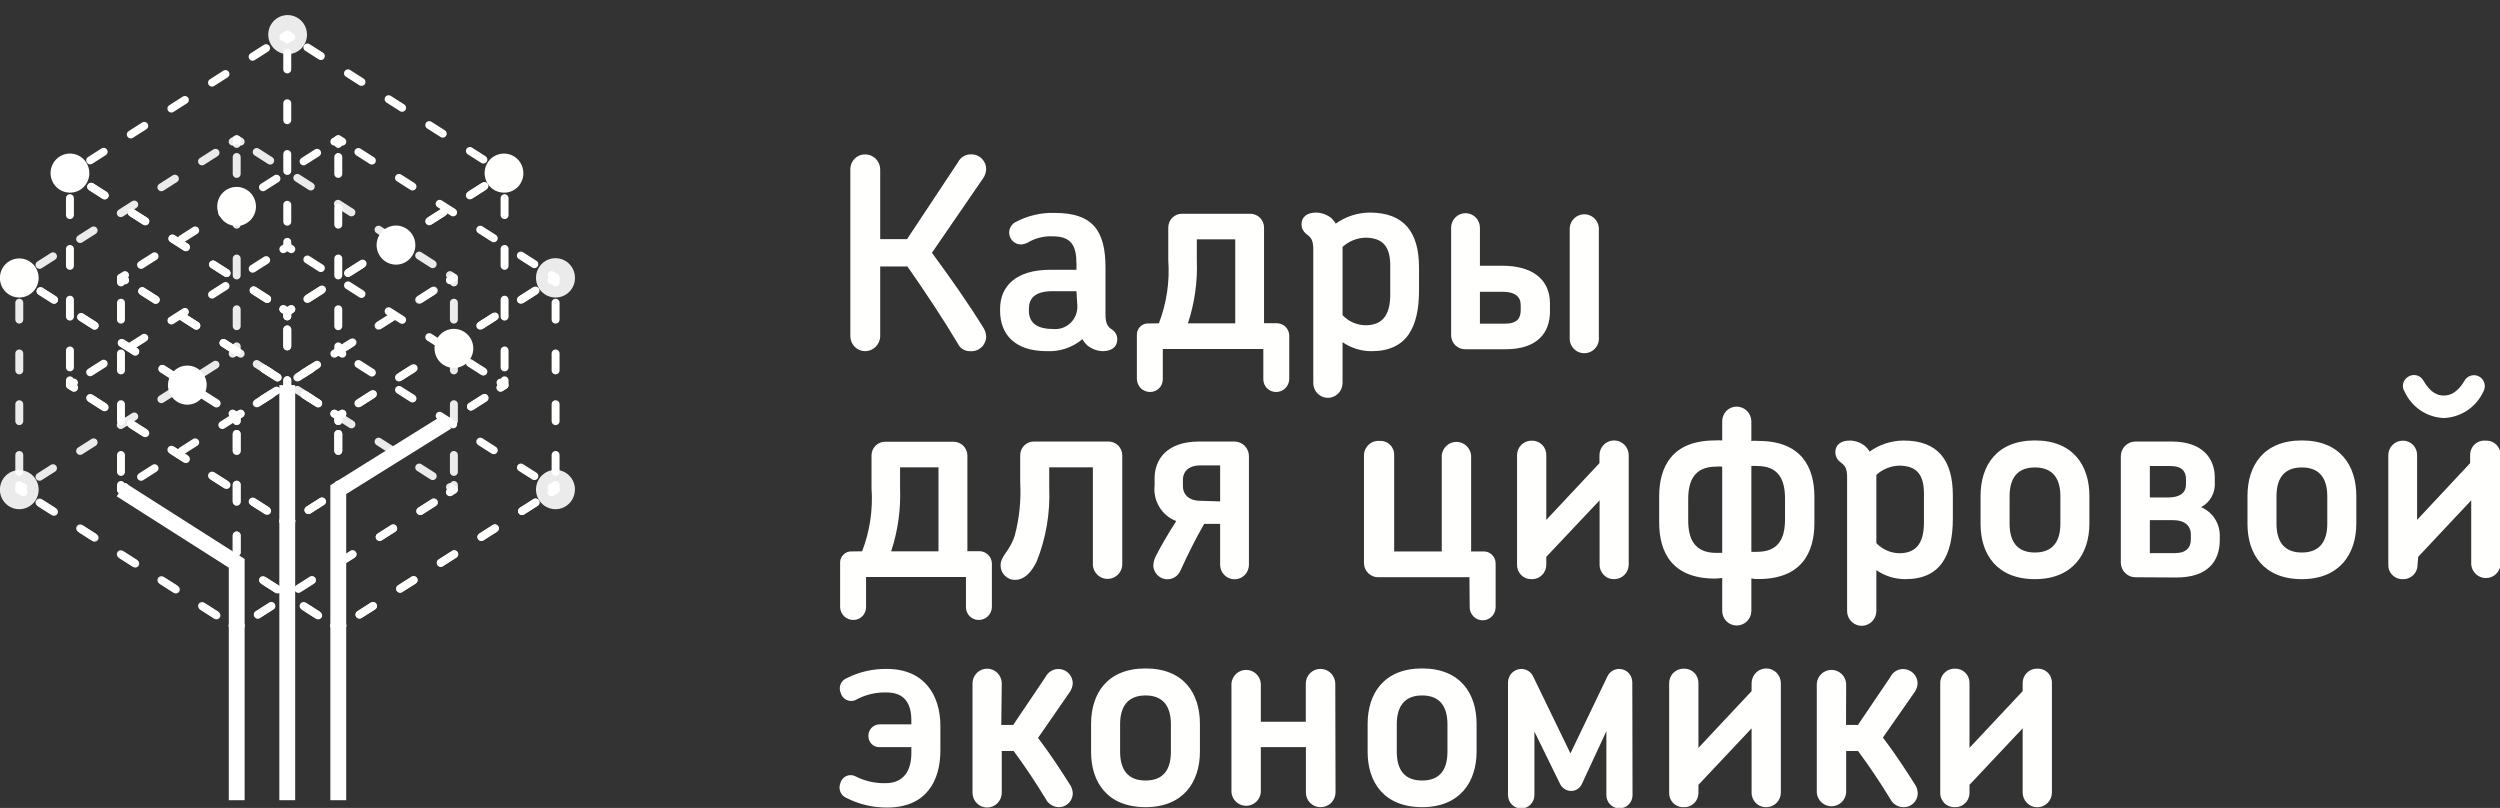 <?xml version="1.0" encoding="UTF-8"?> <svg xmlns="http://www.w3.org/2000/svg" width="164" height="53" viewBox="0 0 164 53" fill="none"><rect x="0" y="0" width="164" height="53" fill="#333333" stroke="none"/> <g clip-path="url(#clip0)"> <path d="M57.741 15.685H59.504L62.852 10.632C62.931 10.476 63.052 10.346 63.201 10.257C63.35 10.168 63.521 10.123 63.694 10.128C63.824 10.122 63.953 10.144 64.074 10.19C64.195 10.236 64.305 10.307 64.398 10.397C64.492 10.488 64.566 10.596 64.617 10.716C64.667 10.836 64.693 10.965 64.693 11.096C64.683 11.284 64.63 11.468 64.537 11.631L61.135 16.582C62.321 18.196 63.476 19.826 64.537 21.542C64.63 21.705 64.683 21.889 64.693 22.077C64.692 22.208 64.665 22.338 64.613 22.458C64.561 22.578 64.485 22.687 64.39 22.777C64.295 22.866 64.183 22.936 64.061 22.981C63.939 23.026 63.809 23.045 63.679 23.037C63.5 23.05 63.322 23.007 63.169 22.914C63.015 22.821 62.894 22.683 62.82 22.518C61.947 21.046 60.706 19.164 59.528 17.48H57.741V22.053C57.737 22.317 57.629 22.569 57.442 22.753C57.255 22.937 57.004 23.039 56.742 23.037C56.486 23.033 56.242 22.928 56.062 22.744C55.883 22.559 55.782 22.311 55.782 22.053V11.096C55.782 10.969 55.807 10.843 55.855 10.725C55.904 10.608 55.974 10.501 56.063 10.411C56.153 10.321 56.258 10.25 56.375 10.201C56.491 10.153 56.616 10.128 56.742 10.128C57.001 10.123 57.252 10.223 57.439 10.404C57.626 10.586 57.735 10.834 57.741 11.096V15.685Z" fill="#FFFFFE"></path> <path d="M72.332 23.036C71.975 23.023 71.631 22.897 71.349 22.674C71.213 22.553 71.097 22.409 71.006 22.249C70.351 22.799 69.516 23.079 68.665 23.036C66.566 23.036 65.606 21.927 65.606 20.384V20.266C65.606 18.738 66.691 17.699 68.884 17.699H70.616V17.322C70.616 16.141 70.304 15.503 69.055 15.503C68.478 15.476 67.905 15.621 67.409 15.92C67.274 15.986 67.129 16.026 66.98 16.038C66.773 16.038 66.574 15.956 66.428 15.808C66.282 15.66 66.2 15.46 66.2 15.251C66.202 15.117 66.239 14.986 66.306 14.871C66.373 14.755 66.468 14.658 66.582 14.59C67.385 14.149 68.29 13.935 69.204 13.968C71.677 13.968 72.52 15.125 72.52 17.55V20.62C72.52 21.257 72.676 21.446 72.98 21.643C73.077 21.711 73.155 21.802 73.21 21.908C73.264 22.013 73.292 22.13 73.292 22.249C73.292 22.785 72.894 23.036 72.332 23.036ZM70.616 19.101H69.055C67.838 19.101 67.495 19.62 67.495 20.258V20.384C67.495 21.076 67.908 21.58 69.055 21.58C69.269 21.605 69.485 21.582 69.689 21.513C69.892 21.444 70.078 21.329 70.233 21.179C70.387 21.028 70.507 20.845 70.582 20.642C70.658 20.439 70.688 20.222 70.671 20.006L70.616 19.101Z" fill="#FFFFFE"></path> <path d="M76.023 21.211C76.53 19.894 76.741 18.48 76.639 17.071V14.89C76.643 14.772 76.671 14.655 76.72 14.547C76.769 14.439 76.838 14.342 76.924 14.262C77.011 14.181 77.112 14.119 77.223 14.078C77.333 14.037 77.45 14.019 77.568 14.024H81.992C82.111 14.02 82.229 14.04 82.34 14.082C82.451 14.124 82.552 14.188 82.639 14.27C82.725 14.352 82.794 14.45 82.843 14.559C82.891 14.669 82.918 14.786 82.921 14.906V21.203H83.748C83.96 21.201 84.164 21.282 84.319 21.428C84.473 21.575 84.565 21.777 84.575 21.99V24.864C84.571 25.09 84.478 25.307 84.318 25.466C84.157 25.625 83.942 25.714 83.716 25.714C83.605 25.716 83.495 25.695 83.391 25.653C83.288 25.611 83.195 25.549 83.116 25.47C83.037 25.39 82.975 25.296 82.934 25.191C82.892 25.087 82.872 24.976 82.874 24.864V22.896H76.28V24.864C76.282 24.976 76.262 25.087 76.221 25.191C76.179 25.296 76.117 25.39 76.038 25.47C75.96 25.549 75.866 25.611 75.763 25.653C75.659 25.695 75.549 25.716 75.438 25.714C75.213 25.714 74.997 25.625 74.836 25.466C74.676 25.307 74.584 25.09 74.579 24.864V22.006C74.571 21.901 74.586 21.795 74.622 21.695C74.658 21.596 74.716 21.506 74.79 21.431C74.864 21.356 74.953 21.299 75.052 21.262C75.15 21.225 75.255 21.211 75.36 21.219L76.023 21.211ZM81.032 21.211V15.701H78.512V17.071C78.567 18.475 78.368 19.878 77.927 21.211H81.032Z" fill="#FFFFFE"></path> <path d="M89.975 23.037C89.296 23.039 88.632 22.833 88.071 22.447V25.147C88.065 25.4 87.961 25.641 87.782 25.819C87.603 25.997 87.362 26.097 87.111 26.099C86.859 26.099 86.618 25.999 86.438 25.821C86.258 25.643 86.156 25.401 86.151 25.147V16.362C86.151 15.716 85.995 15.575 85.683 15.339C85.591 15.267 85.516 15.175 85.463 15.07C85.41 14.966 85.382 14.85 85.379 14.732C85.379 14.181 85.793 13.945 86.339 13.945C86.701 13.954 87.052 14.081 87.337 14.307C87.451 14.413 87.548 14.535 87.626 14.669C88.279 14.203 89.058 13.95 89.858 13.945C92.105 13.945 93.088 15.228 93.088 17.55V19.038C93.088 21.463 92.292 23.037 89.975 23.037ZM91.2 17.425C91.2 16.212 90.747 15.591 89.546 15.591C88.999 15.613 88.477 15.827 88.071 16.197V20.676C88.267 20.881 88.502 21.046 88.762 21.159C89.022 21.273 89.302 21.333 89.585 21.337C90.732 21.337 91.2 20.605 91.2 19.329V17.425Z" fill="#FFFFFE"></path> <path d="M95.194 14.937C95.194 14.684 95.294 14.442 95.471 14.263C95.648 14.085 95.888 13.984 96.138 13.984C96.389 13.984 96.629 14.085 96.806 14.263C96.983 14.442 97.083 14.684 97.083 14.937V17.432H98.557C100.485 17.432 101.678 18.298 101.678 19.912V20.431C101.678 21.832 100.851 22.911 98.76 22.911H96.131C96.01 22.914 95.89 22.893 95.778 22.849C95.665 22.805 95.562 22.739 95.475 22.655C95.388 22.571 95.319 22.47 95.27 22.359C95.222 22.247 95.196 22.127 95.194 22.006V14.937ZM97.083 21.234H98.713C99.556 21.234 99.759 20.856 99.759 20.337V20.006C99.759 19.471 99.385 19.14 98.596 19.14H97.083V21.234ZM104.885 22.116C104.897 22.25 104.882 22.385 104.839 22.512C104.797 22.64 104.728 22.757 104.638 22.856C104.548 22.955 104.439 23.035 104.317 23.089C104.195 23.143 104.063 23.171 103.93 23.171C103.796 23.171 103.664 23.143 103.542 23.089C103.42 23.035 103.311 22.955 103.221 22.856C103.131 22.757 103.063 22.64 103.02 22.512C102.978 22.385 102.962 22.25 102.974 22.116V14.937C102.995 14.696 103.105 14.472 103.282 14.309C103.459 14.146 103.69 14.056 103.93 14.056C104.169 14.056 104.4 14.146 104.577 14.309C104.754 14.472 104.864 14.696 104.885 14.937V22.116Z" fill="#FFFFFE"></path> <path d="M56.555 36.166C57.062 34.849 57.273 33.435 57.172 32.026V29.845C57.176 29.727 57.203 29.61 57.252 29.502C57.301 29.394 57.37 29.297 57.457 29.217C57.543 29.136 57.644 29.074 57.755 29.033C57.865 28.992 57.983 28.974 58.1 28.979H62.532C62.771 28.973 63.002 29.062 63.176 29.227C63.35 29.392 63.453 29.62 63.461 29.861V36.158H64.241C64.453 36.156 64.658 36.237 64.812 36.384C64.966 36.53 65.058 36.732 65.068 36.946V39.819C65.064 40.045 64.972 40.262 64.811 40.421C64.651 40.58 64.435 40.669 64.21 40.669C64.099 40.671 63.988 40.65 63.885 40.608C63.782 40.566 63.688 40.504 63.609 40.425C63.53 40.345 63.468 40.251 63.427 40.147C63.385 40.042 63.365 39.931 63.367 39.819V37.851H56.813V39.819C56.815 39.931 56.794 40.042 56.753 40.147C56.711 40.251 56.649 40.345 56.571 40.425C56.492 40.504 56.398 40.566 56.295 40.608C56.192 40.65 56.081 40.671 55.97 40.669C55.745 40.669 55.529 40.58 55.368 40.421C55.208 40.262 55.116 40.045 55.112 39.819V36.961C55.103 36.856 55.118 36.75 55.154 36.651C55.191 36.551 55.248 36.461 55.322 36.386C55.396 36.311 55.485 36.254 55.584 36.217C55.682 36.181 55.787 36.166 55.892 36.174L56.555 36.166ZM61.565 36.166V30.656H59.044V32.026C59.099 33.43 58.9 34.833 58.459 36.166H61.565Z" fill="#FFFFFE"></path> <path d="M72.707 28.965C72.826 28.963 72.943 28.985 73.053 29.029C73.164 29.073 73.264 29.138 73.349 29.222C73.434 29.305 73.501 29.405 73.548 29.515C73.594 29.625 73.619 29.743 73.62 29.862V37.089C73.598 37.331 73.487 37.557 73.309 37.721C73.131 37.886 72.898 37.977 72.656 37.977C72.415 37.977 72.182 37.886 72.004 37.721C71.825 37.557 71.714 37.331 71.693 37.089V30.657H68.829V32.027C68.896 33.674 68.614 35.316 68.002 36.844C67.612 37.632 67.144 38.041 66.582 38.041C66.331 38.041 66.091 37.941 65.914 37.762C65.737 37.583 65.638 37.341 65.638 37.089C65.638 36.459 66.239 36.167 66.566 35.144C66.87 34.001 66.991 32.816 66.925 31.634V29.847C66.929 29.611 67.025 29.387 67.191 29.222C67.358 29.057 67.582 28.965 67.815 28.965H72.707Z" fill="#FFFFFE"></path> <path d="M81.93 37.049C81.93 37.302 81.83 37.544 81.653 37.722C81.476 37.901 81.236 38.002 80.986 38.002C80.735 38.002 80.495 37.901 80.318 37.722C80.141 37.544 80.041 37.302 80.041 37.049V34.365H78.996C78.426 35.333 77.857 36.514 77.435 37.435C77.352 37.628 77.207 37.788 77.024 37.887C76.84 37.987 76.628 38.022 76.423 37.986C76.217 37.949 76.03 37.844 75.891 37.687C75.751 37.53 75.669 37.33 75.656 37.12C75.664 36.922 75.709 36.727 75.789 36.545C76.187 35.758 76.686 34.924 77.162 34.184C76.698 34.006 76.306 33.678 76.049 33.25C75.792 32.822 75.684 32.319 75.742 31.822V31.374C75.742 30.161 76.522 28.965 78.66 28.965H81.001C81.251 28.971 81.488 29.076 81.662 29.257C81.836 29.438 81.932 29.681 81.93 29.933V37.049ZM80.041 32.893V30.531H78.738C77.857 30.531 77.599 31.051 77.599 31.452V31.917C77.599 32.334 77.88 32.853 78.77 32.853L80.041 32.893Z" fill="#FFFFFE"></path> <path d="M96.397 37.866H90.428C90.185 37.873 89.95 37.783 89.772 37.617C89.594 37.451 89.488 37.221 89.476 36.977V29.892C89.474 29.758 89.5 29.624 89.553 29.501C89.606 29.377 89.683 29.267 89.781 29.175C89.879 29.084 89.995 29.014 90.121 28.971C90.247 28.928 90.381 28.912 90.513 28.924C90.639 28.917 90.765 28.937 90.883 28.983C91 29.028 91.107 29.098 91.196 29.188C91.285 29.277 91.354 29.385 91.4 29.504C91.445 29.623 91.464 29.749 91.458 29.876V36.174H94.579V29.876C94.6 29.634 94.711 29.408 94.89 29.243C95.068 29.079 95.301 28.988 95.542 28.988C95.784 28.988 96.017 29.079 96.195 29.243C96.373 29.408 96.484 29.634 96.506 29.876V36.174H97.286C97.393 36.167 97.499 36.183 97.599 36.219C97.699 36.256 97.791 36.313 97.869 36.387C97.946 36.461 98.008 36.55 98.05 36.648C98.092 36.747 98.114 36.853 98.113 36.961V39.834C98.113 40.062 98.024 40.28 97.864 40.441C97.705 40.602 97.489 40.692 97.263 40.692C97.037 40.692 96.821 40.602 96.662 40.441C96.502 40.28 96.412 40.062 96.412 39.834L96.397 37.866Z" fill="#FFFFFE"></path> <path d="M101.437 37.032C101.439 37.161 101.415 37.288 101.367 37.407C101.318 37.527 101.246 37.635 101.155 37.724C101.063 37.814 100.955 37.885 100.836 37.931C100.716 37.977 100.589 37.998 100.462 37.992C100.335 37.995 100.21 37.973 100.093 37.925C99.976 37.877 99.87 37.806 99.781 37.715C99.692 37.624 99.623 37.516 99.578 37.397C99.533 37.278 99.512 37.151 99.517 37.024V29.861C99.517 29.732 99.543 29.605 99.593 29.487C99.643 29.369 99.716 29.262 99.808 29.173C99.9 29.084 100.008 29.015 100.127 28.969C100.246 28.924 100.373 28.903 100.501 28.908C100.625 28.906 100.748 28.929 100.863 28.977C100.978 29.024 101.083 29.094 101.17 29.183C101.258 29.272 101.326 29.378 101.372 29.494C101.418 29.611 101.44 29.735 101.437 29.861V34.104L104.925 30.38V29.861C104.925 29.604 105.026 29.358 105.206 29.176C105.386 28.995 105.63 28.893 105.885 28.893C106.139 28.893 106.383 28.995 106.563 29.176C106.743 29.358 106.844 29.604 106.844 29.861V37.032C106.844 37.286 106.744 37.531 106.565 37.711C106.387 37.891 106.145 37.992 105.892 37.992C105.765 37.995 105.639 37.973 105.521 37.925C105.403 37.878 105.296 37.806 105.207 37.716C105.117 37.625 105.046 37.517 104.999 37.398C104.952 37.279 104.929 37.152 104.933 37.024V32.821L101.437 36.528V37.032Z" fill="#FFFFFE"></path> <path d="M112.977 37.914C112.819 37.936 112.661 37.949 112.501 37.954C109.684 37.954 108.842 36.222 108.842 34.278V32.562C108.842 30.625 109.684 28.894 112.501 28.894C112.66 28.879 112.819 28.879 112.977 28.894V27.642C112.975 27.516 112.998 27.39 113.045 27.273C113.091 27.155 113.16 27.049 113.248 26.958C113.336 26.868 113.441 26.797 113.556 26.748C113.672 26.699 113.796 26.674 113.921 26.674C114.177 26.674 114.422 26.776 114.603 26.957C114.784 27.138 114.887 27.384 114.889 27.642V28.925C115.042 28.91 115.196 28.91 115.349 28.925C118.182 28.925 119.024 30.657 119.024 32.593V34.309C119.024 36.254 118.182 37.985 115.349 37.985C115.195 37.992 115.04 37.978 114.889 37.946V40.111C114.877 40.361 114.769 40.596 114.589 40.768C114.409 40.939 114.169 41.034 113.921 41.032C113.671 41.032 113.431 40.931 113.254 40.753C113.077 40.574 112.977 40.332 112.977 40.079V37.914ZM110.746 34.144C110.746 35.333 111.144 36.269 112.587 36.269C112.704 36.269 112.821 36.269 112.977 36.269V30.61C112.847 30.598 112.717 30.598 112.587 30.61C111.144 30.61 110.746 31.546 110.746 32.743V34.144ZM117.097 32.703C117.097 31.507 116.707 30.57 115.279 30.57C115.149 30.558 115.019 30.558 114.889 30.57V36.199C115.019 36.206 115.149 36.206 115.279 36.199C116.707 36.199 117.097 35.262 117.097 34.073V32.703Z" fill="#FFFFFE"></path> <path d="M124.993 37.992C124.314 37.995 123.65 37.789 123.089 37.402V40.102C123.083 40.355 122.98 40.596 122.801 40.774C122.622 40.952 122.381 41.052 122.13 41.054C121.878 41.054 121.636 40.954 121.457 40.776C121.277 40.598 121.174 40.356 121.17 40.102V31.317C121.17 30.672 121.014 30.53 120.702 30.294C120.609 30.222 120.534 30.13 120.481 30.025C120.429 29.921 120.4 29.805 120.397 29.688C120.397 29.137 120.803 28.9 121.357 28.9C121.718 28.909 122.066 29.037 122.348 29.262C122.466 29.366 122.567 29.488 122.645 29.625C123.297 29.158 124.076 28.905 124.876 28.9C127.124 28.9 128.107 30.183 128.107 32.506V33.993C128.107 36.418 127.311 37.992 124.993 37.992ZM126.211 32.38C126.211 31.167 125.766 30.546 124.564 30.546C124.017 30.567 123.496 30.782 123.089 31.152V35.631C123.286 35.837 123.521 36.001 123.781 36.114C124.04 36.228 124.32 36.288 124.603 36.292C125.75 36.292 126.211 35.56 126.211 34.285V32.38Z" fill="#FFFFFE"></path> <path d="M133.491 37.992C130.986 37.992 129.925 36.347 129.925 34.371V32.529C129.925 30.538 130.986 28.893 133.491 28.893C135.995 28.893 137.064 30.538 137.064 32.529V34.348C137.064 36.323 135.98 37.992 133.491 37.992ZM135.161 32.553C135.161 31.372 134.646 30.664 133.491 30.664C132.336 30.664 131.829 31.372 131.829 32.553V34.355C131.829 35.528 132.328 36.245 133.491 36.245C134.653 36.245 135.161 35.528 135.161 34.355V32.553Z" fill="#FFFFFE"></path> <path d="M140.085 37.868C139.833 37.868 139.591 37.768 139.412 37.59C139.232 37.411 139.129 37.169 139.125 36.915V29.933C139.125 29.676 139.226 29.43 139.406 29.248C139.586 29.067 139.83 28.965 140.085 28.965H142.472C144.478 28.965 145.289 30.067 145.289 31.326V31.625C145.316 31.958 145.246 32.292 145.086 32.584C144.927 32.877 144.685 33.116 144.392 33.271C144.755 33.423 145.066 33.681 145.284 34.012C145.502 34.343 145.618 34.731 145.617 35.128V35.435C145.617 36.805 144.837 37.883 142.777 37.883L140.085 37.868ZM141.029 30.571V32.633H142.246C143.026 32.633 143.401 32.302 143.401 31.783V31.436C143.401 30.933 143.143 30.571 142.371 30.571H141.029ZM141.029 34.121V36.285H142.66C143.44 36.285 143.721 35.908 143.721 35.372V35.073C143.721 34.467 143.292 34.121 142.558 34.121H141.029Z" fill="#FFFFFE"></path> <path d="M151 37.992C148.496 37.992 147.435 36.347 147.435 34.371V32.529C147.435 30.538 148.496 28.893 151 28.893C153.505 28.893 154.574 30.538 154.574 32.529V34.348C154.574 36.323 153.49 37.992 151 37.992ZM152.67 32.553C152.67 31.372 152.155 30.664 151 30.664C149.846 30.664 149.338 31.372 149.338 32.553V34.355C149.338 35.528 149.838 36.245 151 36.245C152.163 36.245 152.67 35.528 152.67 34.355V32.553Z" fill="#FFFFFE"></path> <path d="M158.593 37.032C158.595 37.161 158.571 37.289 158.522 37.408C158.474 37.527 158.402 37.635 158.31 37.725C158.219 37.815 158.11 37.885 157.991 37.931C157.872 37.977 157.745 37.998 157.617 37.992C157.491 37.997 157.365 37.975 157.247 37.928C157.129 37.88 157.023 37.809 156.934 37.718C156.845 37.627 156.776 37.518 156.731 37.399C156.686 37.279 156.667 37.152 156.673 37.024V29.861C156.673 29.608 156.773 29.366 156.95 29.188C157.127 29.009 157.367 28.909 157.617 28.909C157.742 28.905 157.866 28.928 157.982 28.974C158.098 29.021 158.204 29.091 158.292 29.18C158.38 29.269 158.45 29.376 158.496 29.493C158.542 29.61 158.565 29.735 158.561 29.861V34.104L162.041 30.381V29.861C162.038 29.727 162.064 29.594 162.116 29.47C162.168 29.347 162.246 29.236 162.345 29.146C162.443 29.056 162.56 28.988 162.686 28.947C162.813 28.906 162.947 28.893 163.079 28.909C163.205 28.903 163.331 28.924 163.449 28.97C163.567 29.015 163.674 29.085 163.764 29.174C163.854 29.264 163.925 29.371 163.972 29.489C164.02 29.607 164.042 29.734 164.039 29.861V37.032C164.017 37.275 163.906 37.501 163.728 37.665C163.55 37.83 163.317 37.921 163.075 37.921C162.834 37.921 162.601 37.83 162.423 37.665C162.244 37.501 162.133 37.275 162.112 37.032V32.821L158.632 36.528L158.593 37.032ZM160.309 27.421C159.767 27.401 159.241 27.23 158.79 26.927C158.338 26.624 157.978 26.201 157.75 25.705C157.648 25.555 157.608 25.371 157.64 25.193C157.673 25.014 157.774 24.856 157.922 24.752C158.001 24.689 158.093 24.644 158.191 24.62C158.289 24.596 158.392 24.593 158.491 24.613C158.59 24.632 158.684 24.673 158.766 24.732C158.849 24.792 158.917 24.868 158.967 24.957C159.451 25.791 159.927 25.949 160.309 25.949C160.692 25.949 161.199 25.791 161.683 24.957C161.781 24.794 161.939 24.677 162.123 24.632C162.307 24.587 162.5 24.618 162.662 24.717C162.823 24.816 162.939 24.976 162.984 25.161C163.028 25.346 162.998 25.542 162.9 25.705C162.666 26.203 162.301 26.628 161.844 26.93C161.387 27.233 160.856 27.403 160.309 27.421Z" fill="#FFFFFE"></path> <path d="M58.155 45.425C57.441 45.404 56.734 45.578 56.11 45.928C56.017 45.968 55.916 45.987 55.816 45.984C55.714 45.981 55.615 45.956 55.524 45.912C55.433 45.867 55.353 45.803 55.289 45.725C55.224 45.646 55.177 45.554 55.151 45.456C55.111 45.367 55.09 45.271 55.088 45.173C55.087 45.075 55.105 44.978 55.141 44.888C55.177 44.798 55.232 44.715 55.3 44.647C55.369 44.578 55.451 44.524 55.541 44.488C56.361 44.074 57.269 43.866 58.186 43.882C60.644 43.882 61.689 45.614 61.689 47.621V49.234C61.689 51.226 60.761 52.974 58.201 52.974C57.266 52.982 56.343 52.763 55.509 52.336C55.334 52.258 55.196 52.114 55.124 51.934C55.053 51.755 55.054 51.554 55.127 51.376C55.152 51.278 55.197 51.186 55.26 51.108C55.323 51.029 55.402 50.965 55.492 50.921C55.581 50.876 55.679 50.851 55.779 50.848C55.88 50.845 55.979 50.864 56.071 50.903C56.697 51.232 57.395 51.395 58.1 51.376C59.247 51.376 59.785 50.588 59.785 49.416V49.014H57.686C57.593 49.015 57.501 48.998 57.414 48.962C57.328 48.928 57.249 48.876 57.182 48.81C57.115 48.744 57.062 48.666 57.026 48.579C56.989 48.493 56.97 48.4 56.968 48.306C56.962 48.206 56.976 48.106 57.009 48.012C57.042 47.917 57.094 47.831 57.161 47.757C57.228 47.684 57.309 47.625 57.399 47.584C57.49 47.542 57.587 47.52 57.686 47.518H59.785V47.259C59.785 46.102 59.302 45.425 58.155 45.425Z" fill="#FFFFFE"></path> <path d="M65.684 47.557H66.465L68.587 44.408C68.682 44.218 68.838 44.066 69.029 43.975C69.221 43.885 69.437 43.862 69.642 43.91C69.848 43.958 70.032 44.074 70.165 44.24C70.297 44.406 70.371 44.612 70.374 44.826C70.361 45.016 70.302 45.199 70.202 45.361L68.095 48.407C68.876 49.431 69.554 50.469 70.241 51.556C70.326 51.716 70.371 51.894 70.374 52.075C70.364 52.315 70.26 52.541 70.087 52.704C69.913 52.867 69.683 52.956 69.445 52.949C69.27 52.944 69.099 52.892 68.951 52.798C68.803 52.704 68.682 52.571 68.602 52.414C67.97 51.375 67.253 50.288 66.496 49.265H65.715V52.005C65.715 52.261 65.614 52.508 65.434 52.689C65.254 52.871 65.01 52.973 64.756 52.973C64.501 52.973 64.257 52.871 64.077 52.689C63.897 52.508 63.796 52.261 63.796 52.005V44.833C63.796 44.577 63.897 44.33 64.077 44.149C64.257 43.967 64.501 43.865 64.756 43.865C65.01 43.865 65.254 43.967 65.434 44.149C65.614 44.33 65.715 44.577 65.715 44.833L65.684 47.557Z" fill="#FFFFFE"></path> <path d="M75.149 52.949C72.636 52.949 71.575 51.304 71.575 49.328V47.486C71.575 45.495 72.636 43.85 75.149 43.85C77.661 43.85 78.715 45.495 78.715 47.486V49.305C78.715 51.28 77.638 52.949 75.149 52.949ZM76.811 47.51C76.811 46.329 76.296 45.621 75.149 45.621C74.002 45.621 73.479 46.329 73.479 47.51V49.312C73.479 50.485 73.978 51.202 75.149 51.202C76.319 51.202 76.811 50.485 76.811 49.312V47.51Z" fill="#FFFFFE"></path> <path d="M87.611 51.989C87.609 52.118 87.581 52.246 87.53 52.365C87.478 52.483 87.404 52.591 87.311 52.68C87.218 52.77 87.108 52.839 86.988 52.886C86.868 52.932 86.74 52.953 86.612 52.949C86.487 52.949 86.362 52.924 86.247 52.875C86.131 52.826 86.027 52.755 85.939 52.665C85.851 52.575 85.782 52.468 85.735 52.35C85.689 52.233 85.666 52.107 85.668 51.981V49.013H82.71V51.973C82.689 52.216 82.578 52.441 82.4 52.606C82.221 52.77 81.988 52.861 81.747 52.861C81.505 52.861 81.272 52.77 81.094 52.606C80.916 52.441 80.805 52.216 80.783 51.973V44.834C80.805 44.591 80.916 44.365 81.094 44.2C81.272 44.036 81.505 43.945 81.747 43.945C81.988 43.945 82.221 44.036 82.4 44.2C82.578 44.365 82.689 44.591 82.71 44.834V47.344H85.66V44.834C85.662 44.58 85.763 44.338 85.942 44.16C86.12 43.981 86.361 43.881 86.612 43.881C86.867 43.877 87.114 43.974 87.298 44.153C87.482 44.331 87.589 44.576 87.595 44.834L87.611 51.989Z" fill="#FFFFFE"></path> <path d="M93.29 52.949C90.786 52.949 89.717 51.304 89.717 49.328V47.486C89.717 45.495 90.786 43.85 93.29 43.85C95.795 43.85 96.864 45.495 96.864 47.486V49.305C96.864 51.28 95.78 52.949 93.29 52.949ZM94.953 47.51C94.953 46.329 94.438 45.621 93.29 45.621C92.144 45.621 91.629 46.329 91.629 47.51V49.312C91.629 50.485 92.12 51.202 93.29 51.202C94.461 51.202 94.953 50.485 94.953 49.312V47.51Z" fill="#FFFFFE"></path> <path d="M107.094 52.162C107.094 52.392 107.004 52.612 106.843 52.774C106.682 52.937 106.464 53.028 106.236 53.028C106.008 53.028 105.79 52.937 105.629 52.774C105.468 52.612 105.378 52.392 105.378 52.162V47.966L103.778 51.414C103.717 51.556 103.615 51.677 103.486 51.761C103.357 51.845 103.206 51.888 103.053 51.886C102.901 51.882 102.754 51.836 102.627 51.752C102.501 51.669 102.399 51.552 102.335 51.414L100.657 47.99V52.162C100.657 52.394 100.566 52.616 100.403 52.78C100.241 52.944 100.021 53.036 99.791 53.036C99.561 53.036 99.341 52.944 99.178 52.78C99.016 52.616 98.925 52.394 98.925 52.162V44.763C98.927 44.529 99.02 44.306 99.183 44.141C99.347 43.977 99.568 43.883 99.799 43.881C99.963 43.881 100.124 43.928 100.262 44.017C100.4 44.107 100.51 44.234 100.579 44.385L103.021 49.422L105.44 44.385C105.509 44.234 105.619 44.107 105.757 44.017C105.895 43.928 106.056 43.881 106.22 43.881C106.334 43.882 106.447 43.906 106.551 43.95C106.656 43.995 106.751 44.06 106.831 44.142C106.91 44.224 106.973 44.321 107.016 44.428C107.058 44.534 107.08 44.648 107.079 44.763L107.094 52.162Z" fill="#FFFFFE"></path> <path d="M111.417 51.989C111.42 52.118 111.397 52.246 111.349 52.366C111.301 52.486 111.229 52.594 111.137 52.684C111.046 52.774 110.937 52.844 110.817 52.89C110.697 52.936 110.569 52.956 110.441 52.949C110.315 52.954 110.189 52.932 110.071 52.884C109.954 52.837 109.847 52.766 109.758 52.675C109.669 52.584 109.6 52.475 109.555 52.355C109.511 52.236 109.491 52.109 109.497 51.981V44.818C109.496 44.69 109.521 44.563 109.57 44.445C109.619 44.326 109.691 44.219 109.782 44.13C109.874 44.041 109.982 43.972 110.101 43.926C110.219 43.881 110.346 43.86 110.473 43.865C110.598 43.862 110.722 43.885 110.838 43.931C110.954 43.978 111.059 44.048 111.147 44.137C111.236 44.226 111.305 44.333 111.352 44.45C111.398 44.566 111.42 44.692 111.417 44.818V49.061L114.905 45.337V44.818C114.905 44.561 115.006 44.315 115.186 44.133C115.366 43.952 115.61 43.85 115.864 43.85C116.119 43.85 116.363 43.952 116.543 44.133C116.723 44.315 116.824 44.561 116.824 44.818V51.989C116.824 52.116 116.799 52.241 116.751 52.358C116.703 52.475 116.632 52.581 116.543 52.671C116.453 52.76 116.348 52.831 116.231 52.878C116.115 52.926 115.99 52.95 115.864 52.949C115.738 52.953 115.611 52.93 115.493 52.882C115.375 52.835 115.268 52.763 115.179 52.673C115.089 52.582 115.018 52.474 114.971 52.355C114.924 52.236 114.901 52.109 114.905 51.981V47.778L111.417 51.485V51.989Z" fill="#FFFFFE"></path> <path d="M121.1 47.557H121.88L124.011 44.408C124.088 44.25 124.208 44.117 124.357 44.025C124.506 43.933 124.678 43.886 124.853 43.889C125.1 43.891 125.337 43.99 125.513 44.164C125.689 44.339 125.791 44.576 125.797 44.825C125.784 45.015 125.726 45.199 125.626 45.361L123.519 48.383C124.299 49.407 124.978 50.446 125.665 51.532C125.752 51.692 125.8 51.87 125.805 52.052C125.802 52.175 125.775 52.296 125.725 52.408C125.675 52.52 125.603 52.621 125.513 52.705C125.424 52.788 125.319 52.853 125.204 52.895C125.089 52.937 124.967 52.955 124.846 52.949C124.67 52.945 124.499 52.894 124.351 52.799C124.202 52.705 124.082 52.572 124.003 52.414C123.371 51.375 122.645 50.288 121.888 49.265H121.108V52.005C121.086 52.247 120.975 52.473 120.797 52.637C120.619 52.802 120.386 52.893 120.144 52.893C119.903 52.893 119.67 52.802 119.492 52.637C119.313 52.473 119.202 52.247 119.181 52.005V44.833C119.202 44.591 119.313 44.365 119.492 44.2C119.67 44.036 119.903 43.945 120.144 43.945C120.386 43.945 120.619 44.036 120.797 44.2C120.975 44.365 121.086 44.591 121.108 44.833L121.1 47.557Z" fill="#FFFFFE"></path> <path d="M129.199 51.988C129.202 52.117 129.179 52.245 129.131 52.365C129.083 52.485 129.011 52.593 128.919 52.683C128.828 52.773 128.719 52.843 128.599 52.889C128.479 52.935 128.352 52.955 128.224 52.948C128.097 52.953 127.971 52.931 127.853 52.884C127.736 52.836 127.629 52.765 127.54 52.674C127.452 52.583 127.383 52.474 127.338 52.355C127.293 52.235 127.273 52.108 127.28 51.98V44.817C127.278 44.689 127.303 44.562 127.352 44.444C127.401 44.326 127.473 44.219 127.565 44.13C127.656 44.041 127.764 43.971 127.883 43.925C128.001 43.88 128.128 43.859 128.255 43.864C128.38 43.861 128.504 43.884 128.62 43.93C128.736 43.977 128.841 44.047 128.93 44.136C129.018 44.225 129.087 44.332 129.134 44.449C129.18 44.566 129.202 44.691 129.199 44.817V49.06L132.687 45.337V44.817C132.685 44.69 132.708 44.564 132.756 44.446C132.803 44.329 132.874 44.222 132.964 44.133C133.054 44.044 133.161 43.974 133.278 43.928C133.395 43.882 133.521 43.86 133.647 43.864C133.773 43.858 133.9 43.878 134.018 43.923C134.136 43.968 134.244 44.038 134.334 44.128C134.425 44.217 134.495 44.325 134.542 44.444C134.589 44.562 134.611 44.689 134.606 44.817V51.988C134.606 52.245 134.505 52.491 134.325 52.673C134.145 52.854 133.901 52.956 133.647 52.956C133.392 52.956 133.148 52.854 132.968 52.673C132.788 52.491 132.687 52.245 132.687 51.988V47.777L129.199 51.484V51.988Z" fill="#FFFFFE"></path> <path d="M15.263 41.038L15.528 41.203V40.889" stroke="white" stroke-opacity="0.9" stroke-width="0.52" stroke-linecap="round" stroke-linejoin="round"></path> <path d="M15.527 39.567V28.279" stroke="white" stroke-opacity="0.9" stroke-width="0.52" stroke-linecap="round" stroke-linejoin="round" stroke-dasharray="1.11 2.22"></path> <path d="M15.528 27.619V27.296L15.263 27.139" stroke="white" stroke-opacity="0.9" stroke-width="0.52" stroke-linecap="round" stroke-linejoin="round"></path> <path d="M14.202 26.46L2.053 18.715" stroke="white" stroke-opacity="0.9" stroke-width="0.52" stroke-linecap="round" stroke-linejoin="round" stroke-dasharray="1.05 2.11"></path> <path d="M1.53 18.384L1.265 18.219V18.526" stroke="white" stroke-opacity="0.9" stroke-width="0.52" stroke-linecap="round" stroke-linejoin="round"></path> <path d="M1.265 19.857V31.145" stroke="white" stroke-opacity="0.9" stroke-width="0.52" stroke-linecap="round" stroke-linejoin="round" stroke-dasharray="1.11 2.22"></path> <path d="M1.265 31.814V32.121L1.53 32.287" stroke="white" stroke-opacity="0.9" stroke-width="0.52" stroke-linecap="round" stroke-linejoin="round"></path> <path d="M2.591 32.963L14.74 40.701" stroke="white" stroke-opacity="0.9" stroke-width="0.52" stroke-linecap="round" stroke-linejoin="round" stroke-dasharray="1.05 2.11"></path> <path d="M15.785 41.038L15.527 41.203V40.889" stroke="white" stroke-opacity="0.9" stroke-width="0.52" stroke-linecap="round" stroke-linejoin="round"></path> <path d="M15.527 39.567V28.279" stroke="white" stroke-opacity="0.9" stroke-width="0.52" stroke-linecap="round" stroke-linejoin="round" stroke-dasharray="1.11 2.22"></path> <path d="M15.527 27.619V27.296L15.785 27.139" stroke="white" stroke-opacity="0.9" stroke-width="0.52" stroke-linecap="round" stroke-linejoin="round"></path> <path d="M16.839 26.46L28.988 18.715" stroke="white" stroke-opacity="0.9" stroke-width="0.52" stroke-linecap="round" stroke-linejoin="round" stroke-dasharray="1.05 2.11"></path> <path d="M29.519 18.384L29.776 18.219V18.526" stroke="white" stroke-opacity="0.9" stroke-width="0.52" stroke-linecap="round" stroke-linejoin="round"></path> <path d="M29.775 19.857V31.145" stroke="white" stroke-opacity="0.9" stroke-width="0.52" stroke-linecap="round" stroke-linejoin="round" stroke-dasharray="1.11 2.22"></path> <path d="M29.776 31.814V32.121L29.519 32.287" stroke="white" stroke-opacity="0.9" stroke-width="0.52" stroke-linecap="round" stroke-linejoin="round"></path> <path d="M28.457 32.963L16.315 40.701" stroke="white" stroke-opacity="0.9" stroke-width="0.52" stroke-linecap="round" stroke-linejoin="round" stroke-dasharray="1.05 2.11"></path> <path d="M29.519 18.047L29.776 18.22L29.519 18.385" stroke="white" stroke-opacity="0.9" stroke-width="0.52" stroke-linecap="round" stroke-linejoin="round"></path> <path d="M28.457 19.062L16.315 26.8" stroke="white" stroke-opacity="0.9" stroke-width="0.52" stroke-linecap="round" stroke-linejoin="round" stroke-dasharray="1.05 2.11"></path> <path d="M15.786 27.139L15.528 27.296L15.263 27.139" stroke="white" stroke-opacity="0.9" stroke-width="0.52" stroke-linecap="round" stroke-linejoin="round"></path> <path d="M14.202 26.46L2.053 18.715" stroke="white" stroke-opacity="0.9" stroke-width="0.52" stroke-linecap="round" stroke-linejoin="round" stroke-dasharray="1.05 2.11"></path> <path d="M1.53 18.385L1.265 18.22L1.53 18.047" stroke="white" stroke-opacity="0.9" stroke-width="0.52" stroke-linecap="round" stroke-linejoin="round"></path> <path d="M2.591 17.377L14.74 9.639" stroke="white" stroke-opacity="0.9" stroke-width="0.52" stroke-linecap="round" stroke-linejoin="round" stroke-dasharray="1.05 2.11"></path> <path d="M15.263 9.292L15.528 9.135L15.786 9.292" stroke="white" stroke-opacity="0.9" stroke-width="0.52" stroke-linecap="round" stroke-linejoin="round"></path> <path d="M16.839 9.971L28.988 17.716" stroke="white" stroke-opacity="0.9" stroke-width="0.52" stroke-linecap="round" stroke-linejoin="round" stroke-dasharray="1.05 2.11"></path> <path d="M29.519 31.955L29.776 32.12L29.519 32.286" stroke="white" stroke-opacity="0.9" stroke-width="0.52" stroke-linecap="round" stroke-linejoin="round"></path> <path d="M28.457 32.963L16.315 40.701" stroke="white" stroke-opacity="0.9" stroke-width="0.52" stroke-linecap="round" stroke-linejoin="round" stroke-dasharray="1.05 2.11"></path> <path d="M15.786 41.039L15.528 41.204L15.263 41.039" stroke="white" stroke-opacity="0.9" stroke-width="0.52" stroke-linecap="round" stroke-linejoin="round"></path> <path d="M14.202 40.371L2.053 32.625" stroke="white" stroke-opacity="0.9" stroke-width="0.52" stroke-linecap="round" stroke-linejoin="round" stroke-dasharray="1.05 2.11"></path> <path d="M1.53 32.286L1.265 32.12L1.53 31.955" stroke="white" stroke-opacity="0.9" stroke-width="0.52" stroke-linecap="round" stroke-linejoin="round"></path> <path d="M2.591 31.279L14.74 23.541" stroke="white" stroke-opacity="0.9" stroke-width="0.52" stroke-linecap="round" stroke-linejoin="round" stroke-dasharray="1.05 2.11"></path> <path d="M15.263 23.202L15.528 23.037L15.786 23.202" stroke="white" stroke-opacity="0.9" stroke-width="0.52" stroke-linecap="round" stroke-linejoin="round"></path> <path d="M16.839 23.879L28.988 31.617" stroke="white" stroke-opacity="0.9" stroke-width="0.52" stroke-linecap="round" stroke-linejoin="round" stroke-dasharray="1.05 2.11"></path> <path d="M15.527 23.038V22.723" stroke="white" stroke-opacity="0.9" stroke-width="0.52" stroke-linecap="round" stroke-linejoin="round"></path> <path d="M15.527 21.399V10.111" stroke="white" stroke-opacity="0.9" stroke-width="0.52" stroke-linecap="round" stroke-linejoin="round" stroke-dasharray="1.11 2.22"></path> <path d="M15.527 9.442V9.135" stroke="white" stroke-opacity="0.9" stroke-width="0.52" stroke-linecap="round" stroke-linejoin="round"></path> <path d="M21.934 41.038L22.191 41.203V40.889" stroke="#FFFFFE" stroke-width="0.52" stroke-linecap="round" stroke-linejoin="round"></path> <path d="M22.191 39.567V28.279" stroke="#FFFFFE" stroke-width="0.52" stroke-linecap="round" stroke-linejoin="round" stroke-dasharray="1.11 2.22"></path> <path d="M22.191 27.619V27.296L21.934 27.139" stroke="#FFFFFE" stroke-width="0.52" stroke-linecap="round" stroke-linejoin="round"></path> <path d="M20.873 26.46L8.724 18.715" stroke="#FFFFFE" stroke-width="0.52" stroke-linecap="round" stroke-linejoin="round" stroke-dasharray="1.05 2.11"></path> <path d="M8.201 18.384L7.936 18.219V18.526" stroke="#FFFFFE" stroke-width="0.52" stroke-linecap="round" stroke-linejoin="round"></path> <path d="M7.936 19.857V31.145" stroke="#FFFFFE" stroke-width="0.52" stroke-linecap="round" stroke-linejoin="round" stroke-dasharray="1.11 2.22"></path> <path d="M7.936 31.814V32.121L8.201 32.287" stroke="#FFFFFE" stroke-width="0.52" stroke-linecap="round" stroke-linejoin="round"></path> <path d="M9.254 32.963L21.403 40.701" stroke="#FFFFFE" stroke-width="0.52" stroke-linecap="round" stroke-linejoin="round" stroke-dasharray="1.05 2.11"></path> <path d="M22.457 41.038L22.191 41.203V40.889" stroke="#FFFFFE" stroke-width="0.52" stroke-linecap="round" stroke-linejoin="round"></path> <path d="M22.191 39.567V28.279" stroke="#FFFFFE" stroke-width="0.52" stroke-linecap="round" stroke-linejoin="round" stroke-dasharray="1.11 2.22"></path> <path d="M22.191 27.619V27.296L22.457 27.139" stroke="#FFFFFE" stroke-width="0.52" stroke-linecap="round" stroke-linejoin="round"></path> <path d="M23.51 26.46L35.659 18.715" stroke="#FFFFFE" stroke-width="0.52" stroke-linecap="round" stroke-linejoin="round" stroke-dasharray="1.05 2.11"></path> <path d="M36.182 18.384L36.447 18.219V18.526" stroke="#FFFFFE" stroke-width="0.52" stroke-linecap="round" stroke-linejoin="round"></path> <path d="M36.447 19.857V31.145" stroke="#FFFFFE" stroke-width="0.52" stroke-linecap="round" stroke-linejoin="round" stroke-dasharray="1.11 2.22"></path> <path d="M36.447 31.814V32.121L36.182 32.287" stroke="#FFFFFE" stroke-width="0.52" stroke-linecap="round" stroke-linejoin="round"></path> <path d="M35.129 32.963L22.98 40.701" stroke="#FFFFFE" stroke-width="0.52" stroke-linecap="round" stroke-linejoin="round" stroke-dasharray="1.05 2.11"></path> <path d="M36.182 18.047L36.447 18.22L36.182 18.385" stroke="#FFFFFE" stroke-width="0.52" stroke-linecap="round" stroke-linejoin="round"></path> <path d="M35.129 19.062L22.98 26.8" stroke="#FFFFFE" stroke-width="0.52" stroke-linecap="round" stroke-linejoin="round" stroke-dasharray="1.05 2.11"></path> <path d="M22.456 27.139L22.191 27.296L21.934 27.139" stroke="#FFFFFE" stroke-width="0.52" stroke-linecap="round" stroke-linejoin="round"></path> <path d="M20.873 26.46L8.724 18.715" stroke="#FFFFFE" stroke-width="0.52" stroke-linecap="round" stroke-linejoin="round" stroke-dasharray="1.05 2.11"></path> <path d="M8.201 18.385L7.936 18.22L8.201 18.047" stroke="#FFFFFE" stroke-width="0.52" stroke-linecap="round" stroke-linejoin="round"></path> <path d="M9.254 17.377L21.403 9.639" stroke="#FFFFFE" stroke-width="0.52" stroke-linecap="round" stroke-linejoin="round" stroke-dasharray="1.05 2.11"></path> <path d="M21.934 9.292L22.191 9.135L22.456 9.292" stroke="#FFFFFE" stroke-width="0.52" stroke-linecap="round" stroke-linejoin="round"></path> <path d="M23.51 9.971L35.659 17.716" stroke="#FFFFFE" stroke-width="0.52" stroke-linecap="round" stroke-linejoin="round" stroke-dasharray="1.05 2.11"></path> <path d="M36.182 31.955L36.447 32.12L36.182 32.286" stroke="#FFFFFE" stroke-width="0.52" stroke-linecap="round" stroke-linejoin="round"></path> <path d="M35.129 32.963L22.98 40.701" stroke="#FFFFFE" stroke-width="0.52" stroke-linecap="round" stroke-linejoin="round" stroke-dasharray="1.05 2.11"></path> <path d="M22.456 41.039L22.191 41.204L21.934 41.039" stroke="#FFFFFE" stroke-width="0.52" stroke-linecap="round" stroke-linejoin="round"></path> <path d="M20.873 40.371L8.724 32.625" stroke="#FFFFFE" stroke-width="0.52" stroke-linecap="round" stroke-linejoin="round" stroke-dasharray="1.05 2.11"></path> <path d="M8.201 32.286L7.936 32.12L8.201 31.955" stroke="#FFFFFE" stroke-width="0.52" stroke-linecap="round" stroke-linejoin="round"></path> <path d="M9.254 31.279L21.403 23.541" stroke="#FFFFFE" stroke-width="0.52" stroke-linecap="round" stroke-linejoin="round" stroke-dasharray="1.05 2.11"></path> <path d="M21.934 23.202L22.191 23.037L22.456 23.202" stroke="#FFFFFE" stroke-width="0.52" stroke-linecap="round" stroke-linejoin="round"></path> <path d="M23.51 23.879L35.659 31.617" stroke="#FFFFFE" stroke-width="0.52" stroke-linecap="round" stroke-linejoin="round" stroke-dasharray="1.05 2.11"></path> <path d="M22.191 23.038V22.723" stroke="#FFFFFE" stroke-width="0.52" stroke-linecap="round" stroke-linejoin="round"></path> <path d="M22.191 21.399V10.111" stroke="#FFFFFE" stroke-width="0.52" stroke-linecap="round" stroke-linejoin="round" stroke-dasharray="1.11 2.22"></path> <path d="M22.191 9.442V9.135" stroke="#FFFFFE" stroke-width="0.52" stroke-linecap="round" stroke-linejoin="round"></path> <path d="M18.587 34.183L18.844 34.348V34.041" stroke="#FFFFFE" stroke-width="0.52" stroke-linecap="round" stroke-linejoin="round"></path> <path d="M18.844 32.712V21.424" stroke="#FFFFFE" stroke-width="0.52" stroke-linecap="round" stroke-linejoin="round" stroke-dasharray="1.11 2.22"></path> <path d="M18.844 20.753V20.447L18.587 20.281" stroke="#FFFFFE" stroke-width="0.52" stroke-linecap="round" stroke-linejoin="round"></path> <path d="M17.525 19.613L5.376 11.867" stroke="#FFFFFE" stroke-width="0.52" stroke-linecap="round" stroke-linejoin="round" stroke-dasharray="1.05 2.11"></path> <path d="M4.853 11.529L4.588 11.363V11.67" stroke="#FFFFFE" stroke-width="0.52" stroke-linecap="round" stroke-linejoin="round"></path> <path d="M4.588 13V24.288" stroke="#FFFFFE" stroke-width="0.52" stroke-linecap="round" stroke-linejoin="round" stroke-dasharray="1.11 2.22"></path> <path d="M4.588 24.949V25.264L4.853 25.429" stroke="#FFFFFE" stroke-width="0.52" stroke-linecap="round" stroke-linejoin="round"></path> <path d="M5.915 26.107L18.056 33.845" stroke="#FFFFFE" stroke-width="0.52" stroke-linecap="round" stroke-linejoin="round" stroke-dasharray="1.05 2.11"></path> <path d="M19.109 34.183L18.844 34.348V34.041" stroke="#FFFFFE" stroke-width="0.52" stroke-linecap="round" stroke-linejoin="round"></path> <path d="M18.844 32.712V21.424" stroke="#FFFFFE" stroke-width="0.52" stroke-linecap="round" stroke-linejoin="round" stroke-dasharray="1.11 2.22"></path> <path d="M18.844 20.753V20.447L19.109 20.281" stroke="#FFFFFE" stroke-width="0.52" stroke-linecap="round" stroke-linejoin="round"></path> <path d="M20.163 19.613L32.312 11.867" stroke="#FFFFFE" stroke-width="0.52" stroke-linecap="round" stroke-linejoin="round" stroke-dasharray="1.05 2.11"></path> <path d="M32.834 11.529L33.099 11.363V11.67" stroke="#FFFFFE" stroke-width="0.52" stroke-linecap="round" stroke-linejoin="round"></path> <path d="M33.1 13V24.288" stroke="#FFFFFE" stroke-width="0.52" stroke-linecap="round" stroke-linejoin="round" stroke-dasharray="1.11 2.22"></path> <path d="M33.099 24.949V25.264L32.834 25.429" stroke="#FFFFFE" stroke-width="0.52" stroke-linecap="round" stroke-linejoin="round"></path> <path d="M31.781 26.107L19.632 33.845" stroke="#FFFFFE" stroke-width="0.52" stroke-linecap="round" stroke-linejoin="round" stroke-dasharray="1.05 2.11"></path> <path d="M32.834 11.197L33.099 11.363L32.834 11.528" stroke="#FFFFFE" stroke-width="0.52" stroke-linecap="round" stroke-linejoin="round"></path> <path d="M31.781 12.197L19.632 19.943" stroke="#FFFFFE" stroke-width="0.52" stroke-linecap="round" stroke-linejoin="round" stroke-dasharray="1.05 2.11"></path> <path d="M19.11 20.281L18.844 20.447L18.587 20.281" stroke="#FFFFFE" stroke-width="0.52" stroke-linecap="round" stroke-linejoin="round"></path> <path d="M17.525 19.613L5.376 11.867" stroke="#FFFFFE" stroke-width="0.52" stroke-linecap="round" stroke-linejoin="round" stroke-dasharray="1.05 2.11"></path> <path d="M4.853 11.528L4.588 11.363L4.853 11.197" stroke="#FFFFFE" stroke-width="0.52" stroke-linecap="round" stroke-linejoin="round"></path> <path d="M5.915 10.521L18.056 2.775" stroke="#FFFFFE" stroke-width="0.52" stroke-linecap="round" stroke-linejoin="round" stroke-dasharray="1.05 2.11"></path> <path d="M18.587 2.445L18.844 2.271L19.11 2.445" stroke="#FFFFFE" stroke-width="0.52" stroke-linecap="round" stroke-linejoin="round"></path> <path d="M20.163 3.113L32.312 10.851" stroke="#FFFFFE" stroke-width="0.52" stroke-linecap="round" stroke-linejoin="round" stroke-dasharray="1.05 2.11"></path> <path d="M32.834 25.1L33.099 25.265L32.834 25.43" stroke="#FFFFFE" stroke-width="0.52" stroke-linecap="round" stroke-linejoin="round"></path> <path d="M31.781 26.107L19.632 33.845" stroke="#FFFFFE" stroke-width="0.52" stroke-linecap="round" stroke-linejoin="round" stroke-dasharray="1.05 2.11"></path> <path d="M19.11 34.184L18.844 34.349L18.587 34.184" stroke="#FFFFFE" stroke-width="0.52" stroke-linecap="round" stroke-linejoin="round"></path> <path d="M17.525 33.513L5.376 25.768" stroke="#FFFFFE" stroke-width="0.52" stroke-linecap="round" stroke-linejoin="round" stroke-dasharray="1.05 2.11"></path> <path d="M4.853 25.43L4.588 25.265L4.853 25.1" stroke="#FFFFFE" stroke-width="0.52" stroke-linecap="round" stroke-linejoin="round"></path> <path d="M5.915 24.421L18.056 16.684" stroke="#FFFFFE" stroke-width="0.52" stroke-linecap="round" stroke-linejoin="round" stroke-dasharray="1.05 2.11"></path> <path d="M18.587 16.345L18.844 16.18L19.11 16.345" stroke="#FFFFFE" stroke-width="0.52" stroke-linecap="round" stroke-linejoin="round"></path> <path d="M20.163 17.023L32.312 24.761" stroke="#FFFFFE" stroke-width="0.52" stroke-linecap="round" stroke-linejoin="round" stroke-dasharray="1.05 2.11"></path> <path d="M18.844 16.18V15.865" stroke="#FFFFFE" stroke-width="0.52" stroke-linecap="round" stroke-linejoin="round"></path> <path d="M18.844 14.544V3.248" stroke="#FFFFFE" stroke-width="0.52" stroke-linecap="round" stroke-linejoin="round" stroke-dasharray="1.11 2.22"></path> <path d="M18.844 2.586V2.271" stroke="#FFFFFE" stroke-width="0.52" stroke-linecap="round" stroke-linejoin="round"></path> <path d="M18.844 25.264V52.492" stroke="white" stroke-width="1.04" stroke-miterlimit="10"></path> <path d="M7.936 32.121L15.528 36.954V52.493" stroke="white" stroke-width="1.04" stroke-miterlimit="10"></path> <path d="M29.323 27.674L22.191 32.121V52.493" stroke="white" stroke-width="1.04" stroke-miterlimit="10"></path> <path d="M2.536 32.121C2.536 31.867 2.461 31.619 2.322 31.408C2.182 31.197 1.983 31.033 1.751 30.936C1.518 30.838 1.263 30.813 1.016 30.863C0.769 30.912 0.543 31.034 0.365 31.214C0.187 31.393 0.066 31.622 0.017 31.871C-0.032 32.12 -0.007 32.377 0.089 32.612C0.185 32.846 0.348 33.047 0.557 33.188C0.767 33.329 1.012 33.404 1.264 33.404C1.601 33.404 1.925 33.269 2.163 33.028C2.402 32.788 2.536 32.461 2.536 32.121Z" fill="white" fill-opacity="0.9"></path> <path d="M2.536 18.218C2.533 17.965 2.456 17.719 2.314 17.51C2.172 17.301 1.973 17.139 1.74 17.044C1.507 16.95 1.252 16.927 1.006 16.978C0.761 17.029 0.536 17.152 0.359 17.332C0.183 17.513 0.063 17.741 0.016 17.99C-0.032 18.238 -0.006 18.495 0.09 18.729C0.187 18.962 0.35 19.162 0.559 19.302C0.768 19.442 1.013 19.517 1.264 19.517C1.432 19.516 1.598 19.482 1.753 19.416C1.908 19.35 2.048 19.254 2.167 19.134C2.285 19.013 2.378 18.87 2.441 18.713C2.505 18.556 2.537 18.388 2.536 18.218Z" fill="#FFFFFE"></path> <path d="M5.86 11.363C5.862 11.109 5.788 10.86 5.65 10.648C5.511 10.436 5.313 10.271 5.08 10.172C4.848 10.074 4.592 10.047 4.345 10.096C4.098 10.145 3.87 10.266 3.692 10.445C3.513 10.624 3.391 10.853 3.341 11.102C3.292 11.351 3.316 11.61 3.412 11.845C3.509 12.079 3.672 12.28 3.881 12.422C4.09 12.563 4.336 12.638 4.588 12.638C4.755 12.639 4.92 12.607 5.074 12.544C5.229 12.48 5.369 12.386 5.487 12.268C5.605 12.149 5.699 12.008 5.763 11.853C5.827 11.698 5.86 11.531 5.86 11.363Z" fill="white"></path> <path d="M20.139 2.271C20.139 2.018 20.065 1.77 19.925 1.559C19.785 1.348 19.587 1.183 19.354 1.086C19.122 0.989 18.866 0.963 18.619 1.013C18.373 1.062 18.146 1.185 17.968 1.364C17.79 1.544 17.669 1.772 17.62 2.021C17.571 2.27 17.596 2.528 17.692 2.762C17.789 2.997 17.952 3.197 18.161 3.338C18.37 3.479 18.616 3.554 18.868 3.554C19.205 3.554 19.528 3.419 19.767 3.179C20.005 2.938 20.139 2.612 20.139 2.271Z" fill="white" fill-opacity="0.9"></path> <path d="M34.333 11.363C34.334 11.109 34.261 10.86 34.122 10.648C33.983 10.436 33.785 10.271 33.553 10.172C33.321 10.074 33.065 10.047 32.818 10.096C32.57 10.145 32.343 10.266 32.164 10.445C31.986 10.624 31.864 10.853 31.814 11.102C31.764 11.351 31.789 11.61 31.885 11.845C31.981 12.079 32.144 12.28 32.353 12.422C32.563 12.563 32.809 12.638 33.061 12.638C33.227 12.64 33.391 12.61 33.545 12.547C33.698 12.485 33.838 12.393 33.956 12.276C34.075 12.159 34.169 12.019 34.233 11.865C34.298 11.711 34.332 11.546 34.333 11.379" fill="#FFFFFE"></path> <path d="M27.248 16.086C27.249 15.832 27.176 15.583 27.037 15.371C26.898 15.159 26.7 14.993 26.468 14.895C26.236 14.796 25.98 14.77 25.733 14.819C25.485 14.867 25.258 14.989 25.079 15.168C24.901 15.347 24.779 15.576 24.729 15.825C24.679 16.074 24.704 16.332 24.8 16.567C24.896 16.802 25.059 17.003 25.268 17.144C25.478 17.286 25.724 17.361 25.976 17.361C26.312 17.361 26.634 17.227 26.872 16.988C27.111 16.749 27.246 16.425 27.248 16.086Z" fill="white"></path> <path d="M16.792 13.543C16.792 13.289 16.717 13.04 16.577 12.829C16.437 12.618 16.238 12.454 16.005 12.357C15.772 12.26 15.516 12.235 15.269 12.285C15.022 12.335 14.795 12.458 14.618 12.638C14.44 12.819 14.32 13.048 14.271 13.297C14.223 13.547 14.25 13.805 14.347 14.039C14.445 14.274 14.609 14.473 14.819 14.614C15.029 14.754 15.276 14.828 15.528 14.826C15.864 14.824 16.185 14.688 16.422 14.447C16.659 14.207 16.792 13.882 16.792 13.543Z" fill="#FFFFFE"></path> <path d="M13.561 25.264C13.561 25.01 13.487 24.762 13.348 24.552C13.208 24.341 13.01 24.176 12.778 24.079C12.546 23.982 12.291 23.956 12.044 24.005C11.798 24.053 11.571 24.175 11.393 24.354C11.215 24.532 11.093 24.76 11.043 25.008C10.993 25.257 11.017 25.515 11.112 25.749C11.207 25.984 11.369 26.185 11.577 26.326C11.785 26.468 12.03 26.545 12.282 26.547C12.619 26.547 12.943 26.411 13.181 26.171C13.419 25.93 13.553 25.604 13.553 25.264" fill="white"></path> <path d="M31.048 22.855C31.048 22.602 30.973 22.354 30.833 22.142C30.694 21.931 30.495 21.767 30.262 21.67C30.03 21.573 29.774 21.547 29.528 21.597C29.281 21.646 29.054 21.769 28.876 21.948C28.699 22.128 28.577 22.356 28.528 22.605C28.479 22.854 28.505 23.112 28.601 23.346C28.697 23.581 28.86 23.781 29.069 23.922C29.278 24.063 29.524 24.138 29.776 24.138C30.113 24.138 30.437 24.003 30.675 23.763C30.914 23.522 31.048 23.196 31.048 22.855Z" fill="#FFFFFE"></path> <path d="M37.719 18.219C37.718 17.963 37.641 17.714 37.499 17.503C37.358 17.291 37.157 17.127 36.922 17.031C36.688 16.935 36.43 16.911 36.182 16.962C35.935 17.013 35.707 17.138 35.529 17.319C35.352 17.501 35.231 17.732 35.183 17.982C35.135 18.233 35.162 18.492 35.261 18.728C35.359 18.963 35.524 19.164 35.735 19.304C35.947 19.445 36.194 19.519 36.448 19.517C36.616 19.517 36.783 19.484 36.938 19.418C37.093 19.353 37.234 19.257 37.352 19.136C37.471 19.015 37.564 18.872 37.627 18.714C37.69 18.557 37.721 18.388 37.719 18.219Z" fill="white" fill-opacity="0.9"></path> <path d="M37.719 32.121C37.721 31.865 37.647 31.615 37.508 31.402C37.368 31.188 37.169 31.022 36.935 30.923C36.701 30.824 36.444 30.797 36.195 30.846C35.946 30.895 35.718 31.017 35.538 31.198C35.358 31.378 35.235 31.608 35.185 31.858C35.135 32.109 35.16 32.369 35.257 32.605C35.353 32.842 35.517 33.044 35.728 33.186C35.939 33.328 36.186 33.404 36.44 33.404C36.776 33.404 37.098 33.27 37.336 33.031C37.575 32.792 37.71 32.468 37.712 32.129" fill="white" fill-opacity="0.9"></path> </g> <defs> <clipPath id="clip0"> <rect width="164" height="52" fill="white" transform="translate(0 0.996)"></rect> </clipPath> </defs> </svg> 